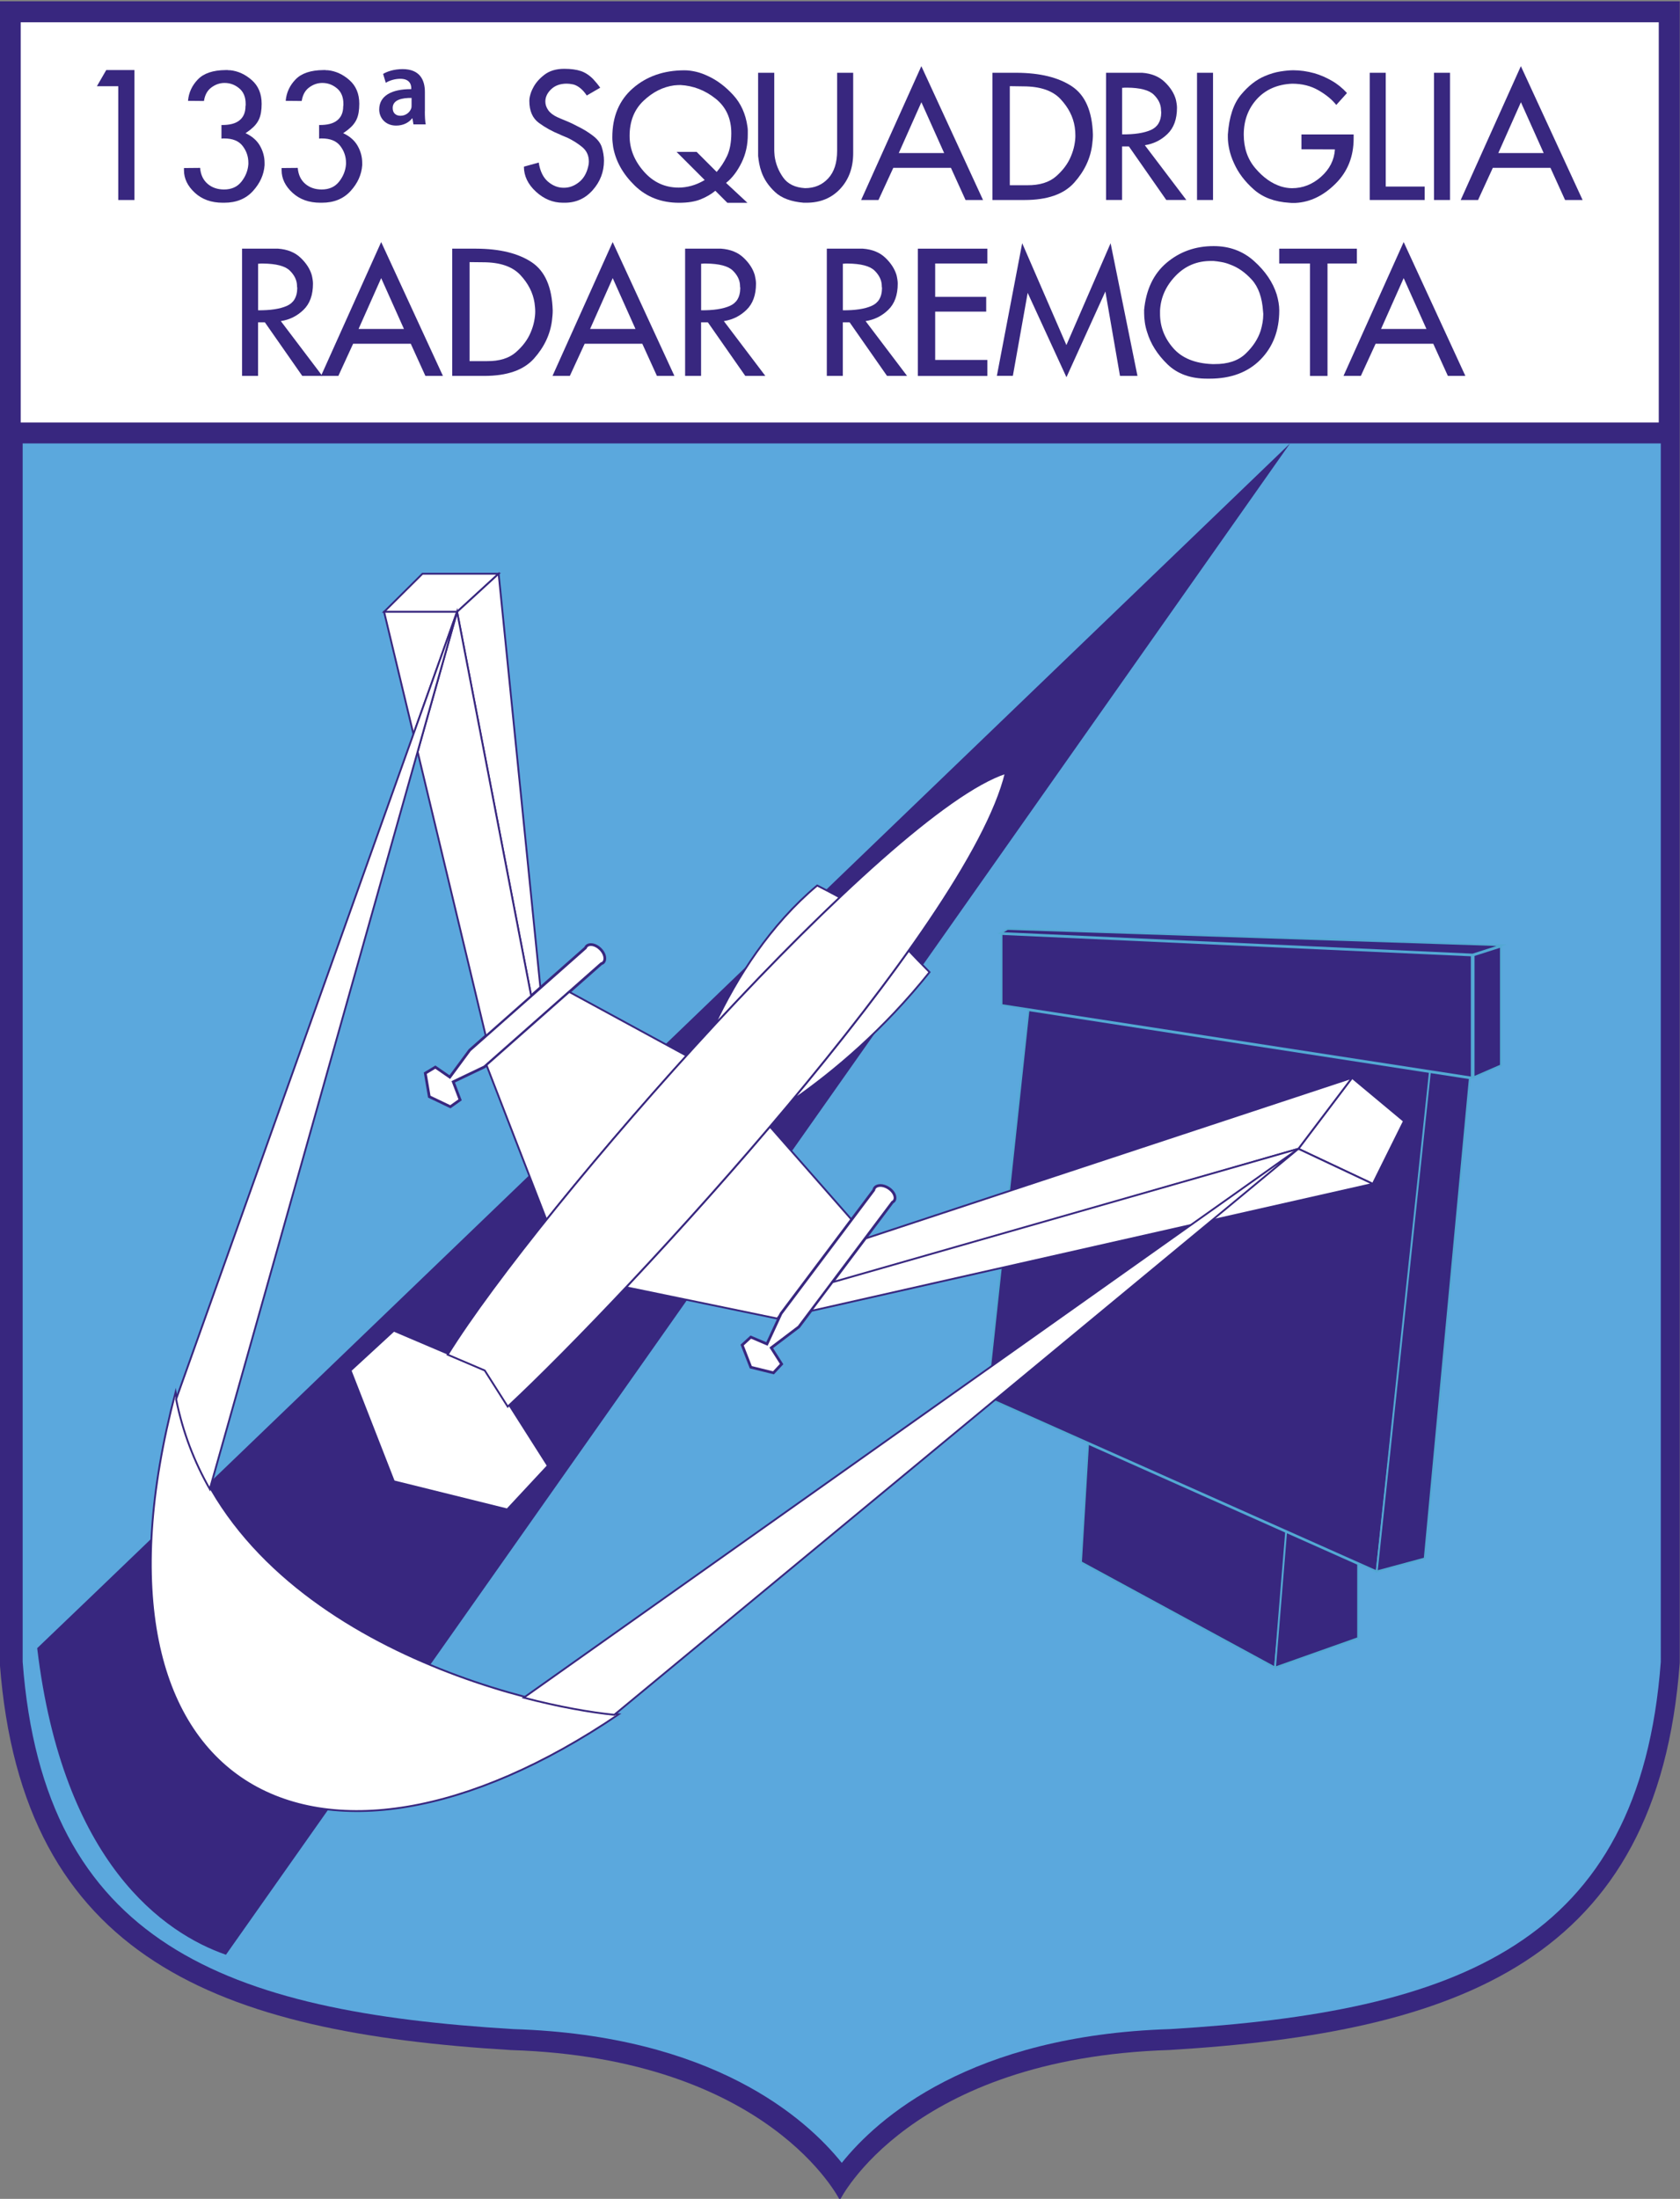 <?xml version="1.0" encoding="utf-8"?>
<!-- Generator: Adobe Illustrator 26.1.0, SVG Export Plug-In . SVG Version: 6.00 Build 0)  -->
<svg version="1.1" id="Livello_1" xmlns="http://www.w3.org/2000/svg" xmlns:xlink="http://www.w3.org/1999/xlink" x="0px" y="0px"
	 viewBox="0 0 340.16 445.04" style="enable-background:new 0 0 340.16 445.04;" xml:space="preserve">
<rect x="0" y="0" width="340.16" height="445.04" fill="#808080" stroke="none"/>
<style type="text/css">
	.st0{fill:#38277F;}
	.st1{fill:#FFFFFF;}
	.st2{fill:#5BA8DD;}
	.st3{fill:#38277F;stroke:#53A9D3;stroke-width:0.374;stroke-miterlimit:10;}
	.st4{fill:#53A9D3;}
	.st5{fill:#FFFFFF;stroke:#38277F;stroke-width:0.374;stroke-miterlimit:10;}
	.st6{fill:#FFFFFF;stroke:#38277F;stroke-width:0.553;stroke-miterlimit:10;}
</style>
<g>
	<path class="st0" d="M103.42,414.92c-58.89-3.55-98.96-18.21-103.46-78.25l-0.01-0.16V0.27l340.16,0v336.24l-0.01,0.16
		c-4.5,60.04-44.56,74.7-103.33,78.24c-52.6,1.65-66.72,30.39-66.72,30.39S155.9,416.56,103.42,414.92z"/>
	<g>
		<rect x="4.19" y="4.51" class="st1" width="331.67" height="81"/>
	</g>
	<path class="st2" d="M261.2,89.75c0,0-210.98,299.61-215.45,305.88c-12.43-4.3-33.01-18.47-38.22-62.05
		C9.92,331.44,261.2,89.75,261.2,89.75H4.59v246.6c4.28,57.17,41.24,70.82,99.36,74.33c40.4,1.26,59.22,18.02,66.49,27.07
		c7.26-9.06,26.07-25.81,66.47-27.07c58.17-3.5,95.08-17.16,99.36-74.32V89.75H261.2z"/>
	<path class="st0" d="M19.62,17.45l1.89-3.27h5.71v26.3h-3.27V17.45H19.62z"/>
	<path class="st0" d="M48.5,24.35c0.8-0.65,1.2-1.59,1.2-2.81c0.02-0.09,0.04-0.18,0.04-0.26c0-0.08,0-0.17,0-0.26
		c0-1.38-0.44-2.43-1.31-3.15c-0.87-0.72-1.85-1.08-2.93-1.08c-0.02,0-0.05,0-0.07,0c-0.02,0-0.05,0-0.07,0
		c-0.92,0.02-1.78,0.33-2.58,0.93c-0.8,0.6-1.3,1.5-1.48,2.72l-3.23-0.03c0.14-1.65,0.8-3.1,2-4.34c1.19-1.24,3.07-1.87,5.64-1.89
		c0.07,0,0.13,0,0.19,0c0.06,0,0.12,0,0.19,0c0.07,0.02,0.13,0.03,0.19,0.03c0.06,0,0.12,0,0.19,0c0.02,0,0.04,0,0.05,0
		c0.01,0,0.03,0,0.05,0c1.61,0.16,3.08,0.83,4.41,2c1.33,1.17,2,2.77,2,4.79c0,1.29-0.17,2.32-0.52,3.1
		c-0.34,0.78-0.94,1.5-1.79,2.17c-0.16,0.12-0.32,0.23-0.46,0.34c-0.15,0.12-0.32,0.23-0.5,0.34c1.33,0.62,2.31,1.47,2.93,2.56
		c0.62,1.09,0.93,2.24,0.93,3.46c0,0.07,0,0.14,0,0.22c0,0.08,0,0.17,0,0.26c-0.14,1.91-0.92,3.64-2.36,5.22
		c-1.43,1.57-3.37,2.36-5.8,2.36c-0.05,0-0.1,0-0.15,0c-0.06,0-0.11,0-0.16,0c-2.32,0-4.21-0.68-5.66-2.03
		c-1.46-1.35-2.19-2.87-2.19-4.54c0-0.09,0-0.17,0-0.24c0-0.07,0-0.14,0-0.21l3.27-0.03c0.11,1.38,0.62,2.45,1.51,3.22
		c0.89,0.77,2.01,1.15,3.34,1.15c1.51,0,2.69-0.53,3.53-1.6c0.84-1.07,1.3-2.24,1.39-3.53c0-0.05,0-0.09,0-0.14
		c0-0.05,0-0.09,0-0.14c0-1.26-0.39-2.4-1.17-3.41c-0.78-1.01-2.02-1.51-3.72-1.51c-0.05,0-0.09,0-0.14,0c-0.05,0-0.09,0-0.14,0
		c-0.05,0.02-0.09,0.03-0.14,0.03c-0.05,0-0.09,0-0.14,0V25.3C46.48,25.32,47.7,25.01,48.5,24.35z"/>
	<path class="st0" d="M68.29,24.35c0.8-0.65,1.2-1.59,1.2-2.81c0.02-0.09,0.04-0.18,0.04-0.26c0-0.08,0-0.17,0-0.26
		c0-1.38-0.44-2.43-1.31-3.15c-0.87-0.72-1.85-1.08-2.93-1.08c-0.02,0-0.05,0-0.07,0s-0.05,0-0.07,0c-0.92,0.02-1.78,0.33-2.58,0.93
		c-0.8,0.6-1.29,1.5-1.48,2.72l-3.24-0.03c0.14-1.65,0.8-3.1,2-4.34c1.19-1.24,3.08-1.87,5.64-1.89c0.07,0,0.13,0,0.19,0
		c0.06,0,0.12,0,0.19,0c0.07,0.02,0.13,0.03,0.19,0.03c0.06,0,0.12,0,0.19,0c0.02,0,0.04,0,0.05,0c0.01,0,0.03,0,0.05,0
		c1.6,0.16,3.08,0.83,4.4,2c1.33,1.17,2,2.77,2,4.79c0,1.29-0.17,2.32-0.52,3.1c-0.34,0.78-0.94,1.5-1.79,2.17
		c-0.16,0.12-0.32,0.23-0.46,0.34c-0.15,0.12-0.32,0.23-0.5,0.34c1.33,0.62,2.31,1.47,2.93,2.56c0.62,1.09,0.93,2.24,0.93,3.46
		c0,0.07,0,0.14,0,0.22c0,0.08,0,0.17,0,0.26c-0.14,1.91-0.92,3.64-2.36,5.22c-1.44,1.57-3.37,2.36-5.8,2.36c-0.04,0-0.1,0-0.15,0
		c-0.06,0-0.11,0-0.16,0c-2.32,0-4.2-0.68-5.66-2.03c-1.46-1.35-2.19-2.87-2.19-4.54c0-0.09,0-0.17,0-0.24c0-0.07,0-0.14,0-0.21
		l3.27-0.03c0.11,1.38,0.62,2.45,1.51,3.22c0.89,0.77,2.01,1.15,3.34,1.15c1.51,0,2.69-0.53,3.53-1.6c0.84-1.07,1.3-2.24,1.39-3.53
		c0-0.05,0-0.09,0-0.14c0-0.05,0-0.09,0-0.14c0-1.26-0.39-2.4-1.17-3.41c-0.78-1.01-2.02-1.51-3.72-1.51c-0.04,0-0.09,0-0.14,0
		c-0.05,0-0.09,0-0.14,0c-0.05,0.02-0.09,0.03-0.14,0.03c-0.05,0-0.09,0-0.14,0V25.3C66.27,25.32,67.49,25.01,68.29,24.35z"/>
	<path class="st0" d="M118.1,18.41c-0.25-0.27-0.51-0.5-0.76-0.69c-0.46-0.34-0.91-0.56-1.36-0.65c-0.45-0.09-0.86-0.14-1.22-0.14
		c-1.31,0-2.36,0.37-3.15,1.12c-0.79,0.75-1.19,1.58-1.19,2.5c0,0.6,0.19,1.18,0.58,1.74c0.39,0.56,1.01,1.04,1.86,1.43
		c0.39,0.18,0.99,0.44,1.81,0.77c0.82,0.33,1.67,0.74,2.56,1.22c1.01,0.5,1.96,1.1,2.84,1.77c0.88,0.68,1.46,1.41,1.74,2.19
		c0.16,0.48,0.28,0.96,0.36,1.45c0.08,0.48,0.12,0.95,0.12,1.41c0,2.25-0.76,4.23-2.27,5.94c-1.51,1.71-3.4,2.56-5.64,2.56
		c-0.07,0-0.14,0-0.21,0c-0.07,0-0.14,0-0.2,0c-2.02,0-3.84-0.75-5.46-2.24c-1.62-1.49-2.43-3.18-2.43-5.06l3-0.83
		c0.27,1.74,0.9,3.03,1.87,3.86c0.98,0.83,2.03,1.24,3.15,1.24c1.08,0.02,2.1-0.33,3.06-1.07c0.96-0.73,1.6-1.8,1.93-3.2
		c0.05-0.18,0.08-0.36,0.11-0.53c0.02-0.17,0.03-0.34,0.03-0.5c0-1.22-0.45-2.19-1.34-2.93c-0.89-0.73-1.87-1.35-2.93-1.86
		c-0.16-0.07-0.33-0.14-0.5-0.21c-0.17-0.07-0.34-0.14-0.5-0.21c-0.12-0.05-0.23-0.09-0.33-0.14c-0.1-0.05-0.2-0.09-0.29-0.14
		c-1.54-0.62-2.95-1.4-4.23-2.34c-1.28-0.94-1.93-2.42-1.93-4.44c0-0.37,0.06-0.78,0.19-1.24c0.12-0.46,0.31-0.93,0.57-1.41
		c0.48-0.96,1.25-1.85,2.29-2.65c1.04-0.8,2.38-1.2,4.01-1.2c1.35,0,2.48,0.15,3.37,0.45c0.89,0.3,1.73,0.85,2.51,1.65
		c0.23,0.25,0.46,0.52,0.69,0.79c0.23,0.27,0.47,0.59,0.72,0.93l-2.72,1.58C118.59,19,118.35,18.69,118.1,18.41z"/>
	<path class="st0" d="M141.9,40.33c-1.16,0.47-2.62,0.71-4.39,0.71c-3.62,0-6.63-1.17-9.02-3.51c-2.39-2.34-3.83-4.93-4.34-7.78
		c-0.05-0.32-0.08-0.65-0.12-0.98c-0.04-0.33-0.05-0.66-0.05-0.98c0-4.2,1.39-7.51,4.17-9.93c2.78-2.42,6.27-3.63,10.46-3.63
		c0.71,0,1.48,0.1,2.31,0.29c0.83,0.19,1.66,0.5,2.51,0.91c1.79,0.83,3.46,2.09,5.02,3.79c1.56,1.7,2.53,3.83,2.89,6.4
		c0.02,0.14,0.04,0.27,0.05,0.4c0.01,0.13,0.02,0.25,0.02,0.36c0,0.12,0,0.24,0,0.36c0,0.13,0,0.26,0,0.4
		c0.02,2.11-0.4,4.04-1.27,5.8c-0.87,1.76-1.91,3.12-3.13,4.08l4.33,4.03h-4.06l-2.44-2.44C144.04,39.28,143.05,39.86,141.9,40.33z
		 M142.67,36.42l-5.68-5.68h4.06l4.06,4.06c0.8-0.92,1.5-1.98,2.08-3.18c0.58-1.2,0.88-2.76,0.88-4.66c0-2.98-1.07-5.32-3.2-7.01
		c-2.13-1.69-4.5-2.6-7.09-2.74c-0.21,0-0.42,0.01-0.64,0.02c-0.22,0.01-0.43,0.03-0.64,0.05c-2.25,0.3-4.32,1.34-6.2,3.12
		c-1.88,1.78-2.82,4.15-2.82,7.11c0,2.62,0.96,5.01,2.87,7.19c1.91,2.18,4.27,3.27,7.07,3.27c0.82,0,1.68-0.12,2.56-0.36
		c0.88-0.24,1.77-0.62,2.67-1.15V36.42z"/>
	<path class="st0" d="M172.75,14.73v16.25c0,2.94-0.87,5.35-2.62,7.23c-1.75,1.88-4.03,2.82-6.85,2.82c-0.05,0-0.09,0-0.14,0
		c-0.05,0-0.09,0-0.14,0s-0.09,0-0.14,0c-0.05,0-0.09,0-0.14,0c-2.55-0.21-4.48-0.93-5.8-2.17c-1.32-1.24-2.23-2.59-2.74-4.06
		c-0.2-0.57-0.36-1.14-0.46-1.69c-0.1-0.55-0.17-1.07-0.22-1.55V14.73h3.27v15.46c0,0.25,0,0.49,0.02,0.71
		c0.01,0.22,0.03,0.44,0.05,0.67c0.21,1.56,0.78,3.01,1.72,4.34c0.94,1.33,2.42,2.05,4.44,2.17c1.91,0,3.46-0.65,4.68-1.96
		c1.22-1.31,1.82-3.18,1.82-5.61V14.73H172.75z"/>
	<path class="st0" d="M199.04,40.48h-3.54l-2.96-6.51h-11.67l-3,6.51h-3.51l12.19-27.09L199.04,40.48z M181.98,30.98h9.19
		l-4.61-10.29L181.98,30.98z"/>
	<path class="st0" d="M205.83,14.73c4.73,0.02,8.45,0.93,11.17,2.72c2.72,1.79,4.15,5.05,4.29,9.78c0,0.32-0.01,0.65-0.04,0.98
		c-0.02,0.33-0.06,0.66-0.1,0.98c-0.34,2.85-1.56,5.44-3.65,7.78c-2.09,2.34-5.44,3.51-10.05,3.51h-6.51V14.73H205.83z
		 M204.45,37.49h3.54c2.5,0.02,4.45-0.58,5.85-1.81c1.4-1.23,2.4-2.58,3-4.05c0.32-0.76,0.55-1.5,0.69-2.22
		c0.14-0.72,0.21-1.36,0.21-1.91c0-0.3-0.01-0.6-0.03-0.9c-0.02-0.3-0.06-0.6-0.1-0.9c-0.32-2.07-1.29-3.95-2.89-5.66
		c-1.61-1.71-4.12-2.56-7.54-2.56l-2.72-0.04V37.49z"/>
	<path class="st0" d="M231.26,14.73c1.88,0.14,3.4,0.75,4.54,1.84c1.15,1.09,1.91,2.27,2.27,3.53c0.07,0.3,0.13,0.59,0.17,0.88
		c0.05,0.29,0.07,0.57,0.07,0.84c0,2.29-0.64,4.06-1.93,5.3c-1.28,1.24-2.81,2-4.58,2.27l8.4,11.08h-4.06l-7.57-10.84h-1.38v10.84
		h-3.24V14.73H231.26z M227.2,17.73v9.47c2.48,0.02,4.41-0.27,5.8-0.88c1.38-0.61,2.09-1.77,2.12-3.49c0-0.05,0-0.09,0-0.12
		c0-0.03,0-0.07,0-0.12c-0.02-0.05-0.04-0.09-0.04-0.12c0-0.03,0-0.07,0-0.12c0-0.02,0-0.04,0-0.05c0-0.01,0-0.03,0-0.05
		c-0.02-1.12-0.51-2.15-1.46-3.08c-0.95-0.93-2.76-1.41-5.42-1.43c-0.09,0-0.18,0-0.26,0c-0.08,0-0.16,0-0.22,0
		c-0.09,0.02-0.18,0.03-0.26,0.03c-0.08,0-0.17,0-0.26,0V17.73z"/>
	<path class="st0" d="M245.61,14.73v25.75h-3.24V14.73H245.61z"/>
	<path class="st0" d="M274.08,27.19v0.83c0,3.67-1.22,6.73-3.67,9.16c-2.44,2.43-5.14,3.73-8.07,3.89c-0.07,0-0.14,0-0.22,0
		c-0.08,0-0.17,0-0.26,0c-0.11,0-0.24,0-0.38,0c-0.14,0-0.28-0.01-0.41-0.03c-2.98-0.18-5.39-1.08-7.21-2.7
		c-1.83-1.62-3.16-3.39-4.01-5.32c-0.44-0.94-0.75-1.87-0.95-2.79c-0.2-0.92-0.29-1.74-0.29-2.48c0-0.09,0-0.18,0-0.26
		c0-0.08,0-0.17,0-0.26c0.25-3.53,1.13-6.21,2.63-8.02c1.5-1.81,3.12-3.09,4.87-3.82c1.08-0.46,2.13-0.77,3.15-0.93
		c1.02-0.16,1.9-0.24,2.63-0.24c0.67,0,1.36,0.05,2.08,0.15c0.72,0.1,1.45,0.26,2.18,0.46c1.17,0.34,2.33,0.84,3.48,1.5
		c1.15,0.65,2.18,1.49,3.1,2.5l-2.17,2.41c-0.83-1.06-2.01-2.04-3.56-2.94c-1.55-0.91-3.34-1.36-5.39-1.36
		c-2.98,0.14-5.36,1.18-7.13,3.12c-1.76,1.94-2.65,4.33-2.65,7.18c0,2.71,0.78,4.99,2.36,6.83c1.57,1.85,3.3,3.07,5.18,3.67
		c0.37,0.11,0.74,0.2,1.12,0.26c0.38,0.06,0.75,0.09,1.12,0.09c2.18,0,4.14-0.77,5.87-2.31c1.73-1.54,2.67-3.38,2.81-5.54
		l-6.78-0.03v-3H274.08z"/>
	<path class="st0" d="M280.58,14.73v23.03h7.88v2.72h-11.12V14.73H280.58z"/>
	<path class="st0" d="M293.59,14.73v25.75h-3.24V14.73H293.59z"/>
	<path class="st0" d="M320.44,40.48h-3.55l-2.96-6.51h-11.67l-2.99,6.51h-3.51l12.18-27.09L320.44,40.48z M303.37,30.98h9.19
		l-4.61-10.29L303.37,30.98z"/>
	<path class="st0" d="M56.32,50.33c1.88,0.14,3.4,0.75,4.54,1.84c1.15,1.09,1.91,2.27,2.27,3.53c0.07,0.3,0.13,0.59,0.17,0.88
		c0.05,0.29,0.07,0.57,0.07,0.84c0,2.29-0.64,4.06-1.93,5.3c-1.28,1.24-2.81,2-4.58,2.27l8.4,11.09h-4.06l-7.57-10.84h-1.38v10.84
		h-3.24V50.33H56.32z M52.26,53.33v9.47c2.48,0.02,4.41-0.27,5.8-0.88c1.38-0.61,2.09-1.77,2.12-3.49c0-0.05,0-0.09,0-0.12
		c0-0.03,0-0.07,0-0.12c-0.02-0.05-0.04-0.09-0.04-0.12c0-0.03,0-0.07,0-0.12c0-0.02,0-0.04,0-0.05c0-0.01,0-0.03,0-0.05
		c-0.02-1.12-0.51-2.15-1.46-3.08c-0.95-0.93-2.76-1.4-5.42-1.43c-0.09,0-0.18,0-0.26,0c-0.08,0-0.16,0-0.22,0
		c-0.09,0.02-0.18,0.03-0.26,0.03c-0.08,0-0.17,0-0.26,0V53.33z"/>
	<path class="st0" d="M89.68,76.08h-3.55l-2.96-6.51H71.5l-2.99,6.51H65l12.18-27.09L89.68,76.08z M72.6,66.58h9.19l-4.61-10.29
		L72.6,66.58z"/>
	<path class="st0" d="M96.45,50.33c4.73,0.02,8.45,0.93,11.17,2.72c2.72,1.79,4.15,5.05,4.29,9.78c0,0.32-0.01,0.65-0.04,0.98
		c-0.02,0.33-0.06,0.66-0.1,0.98c-0.34,2.85-1.56,5.44-3.65,7.78c-2.09,2.34-5.44,3.51-10.05,3.51h-6.51V50.33H96.45z M95.08,73.09
		h3.54c2.5,0.02,4.45-0.58,5.85-1.81c1.4-1.23,2.4-2.58,3-4.05c0.32-0.76,0.55-1.5,0.69-2.22c0.14-0.72,0.21-1.36,0.21-1.91
		c0-0.3-0.01-0.6-0.04-0.9c-0.02-0.3-0.06-0.6-0.1-0.9c-0.32-2.07-1.29-3.95-2.89-5.66c-1.61-1.71-4.12-2.56-7.54-2.56l-2.72-0.03
		V73.09z"/>
	<path class="st0" d="M136.55,76.08h-3.54l-2.96-6.51h-11.67l-3,6.51h-3.51l12.18-27.09L136.55,76.08z M119.48,66.58h9.19
		l-4.61-10.29L119.48,66.58z"/>
	<path class="st0" d="M146.02,50.33c1.88,0.14,3.4,0.75,4.54,1.84c1.15,1.09,1.91,2.27,2.27,3.53c0.07,0.3,0.12,0.59,0.17,0.88
		c0.05,0.29,0.07,0.57,0.07,0.84c0,2.29-0.64,4.06-1.93,5.3c-1.28,1.24-2.81,2-4.58,2.27l8.4,11.09h-4.06l-7.57-10.84h-1.38v10.84
		h-3.23V50.33H146.02z M141.96,53.33v9.47c2.48,0.02,4.41-0.27,5.8-0.88c1.38-0.61,2.09-1.77,2.12-3.49c0-0.05,0-0.09,0-0.12
		c0-0.03,0-0.07,0-0.12c-0.02-0.05-0.04-0.09-0.04-0.12c0-0.03,0-0.07,0-0.12c0-0.02,0-0.04,0-0.05c0-0.01,0-0.03,0-0.05
		c-0.02-1.12-0.51-2.15-1.46-3.08c-0.95-0.93-2.76-1.4-5.42-1.43c-0.09,0-0.18,0-0.26,0c-0.08,0-0.16,0-0.22,0
		c-0.09,0.02-0.18,0.03-0.26,0.03c-0.08,0-0.17,0-0.26,0V53.33z"/>
	<path class="st0" d="M174.72,50.33c1.88,0.14,3.4,0.75,4.54,1.84c1.14,1.09,1.9,2.27,2.27,3.53c0.07,0.3,0.13,0.59,0.17,0.88
		c0.05,0.29,0.07,0.57,0.07,0.84c0,2.29-0.64,4.06-1.93,5.3c-1.28,1.24-2.81,2-4.58,2.27l8.4,11.09h-4.06l-7.57-10.84h-1.38v10.84
		h-3.24V50.33H174.72z M170.66,53.33v9.47c2.48,0.02,4.41-0.27,5.8-0.88c1.39-0.61,2.09-1.77,2.12-3.49c0-0.05,0-0.09,0-0.12
		c0-0.03,0-0.07,0-0.12c-0.02-0.05-0.04-0.09-0.04-0.12c0-0.03,0-0.07,0-0.12c0-0.02,0-0.04,0-0.05c0-0.01,0-0.03,0-0.05
		c-0.02-1.12-0.51-2.15-1.46-3.08c-0.95-0.93-2.76-1.4-5.42-1.43c-0.09,0-0.18,0-0.26,0c-0.08,0-0.16,0-0.22,0
		c-0.09,0.02-0.18,0.03-0.26,0.03c-0.08,0-0.17,0-0.26,0V53.33z"/>
	<path class="st0" d="M199.92,50.33v3h-10.57v6.75h10.33v2.99h-10.33v9.78h10.57v3.24h-14.08V50.33H199.92z"/>
	<path class="st0" d="M224.87,49.23l5.44,26.85h-3.54l-2.96-17.08l-7.88,17.35l-7.85-17.08l-3,16.8h-3.24l5.13-26.85l8.95,20.62
		L224.87,49.23z"/>
	<path class="st0" d="M231.65,62.79c0.39-4.18,1.92-7.38,4.58-9.62c2.66-2.24,5.83-3.36,9.5-3.36c3.21,0,5.95,1.01,8.21,3.05
		c2.26,2.03,3.78,4.27,4.56,6.73c0.16,0.55,0.29,1.1,0.38,1.64c0.09,0.54,0.14,1.07,0.14,1.6c0,4.06-1.27,7.38-3.8,9.95
		c-2.54,2.57-5.97,3.86-10.31,3.86c-0.07,0-0.14,0-0.21,0c-0.07,0-0.14,0-0.2,0c-3.4,0.02-6.11-0.95-8.14-2.93
		c-2.03-1.97-3.4-4.15-4.11-6.54c-0.21-0.64-0.36-1.28-0.45-1.93c-0.09-0.64-0.14-1.26-0.14-1.86c0-0.11,0-0.21,0-0.29
		c0-0.08,0-0.17,0-0.26V62.79z M255.74,63.07c-0.18-2.85-0.95-5-2.29-6.47c-1.34-1.47-2.8-2.49-4.39-3.06
		c-0.57-0.23-1.15-0.4-1.72-0.5c-0.57-0.1-1.11-0.18-1.62-0.22c-0.05,0-0.09,0-0.12,0c-0.04,0-0.08,0-0.12,0c-0.04,0-0.08,0-0.12,0
		c-0.04,0-0.07,0-0.12,0c-2.85-0.02-5.25,0.98-7.21,3.01c-1.96,2.03-3.01,4.37-3.15,7.01c0,0.05,0,0.09,0,0.14c0,0.05,0,0.09,0,0.14
		c0,0.07,0,0.13,0,0.17c0,0.05,0,0.09,0,0.14c-0.02,2.59,0.85,4.92,2.62,6.97c1.77,2.06,4.42,3.15,7.95,3.29c0.07,0,0.14,0,0.21,0
		c0.07,0,0.15,0,0.24,0c2.71,0.02,4.81-0.68,6.3-2.1c1.49-1.42,2.51-2.98,3.06-4.68c0.16-0.55,0.29-1.1,0.38-1.64
		c0.09-0.54,0.14-1.06,0.14-1.57c0-0.05,0-0.09,0-0.14c0-0.05,0-0.1,0-0.17c-0.02-0.05-0.03-0.09-0.03-0.14c0-0.05,0-0.09,0-0.14
		V63.07z"/>
	<path class="st0" d="M259.01,53.33v-3h15.73v3h-5.95v22.76h-3.55V53.33H259.01z"/>
	<path class="st0" d="M296.7,76.08h-3.54l-2.96-6.51h-11.67l-2.99,6.51h-3.51l12.18-27.09L296.7,76.08z M279.63,66.58h9.19
		l-4.61-10.29L279.63,66.58z"/>
	<g>
		<polygon class="st3" points="220.31,292.19 218.87,316.18 258.16,337.51 260.71,310.19 		"/>
		<g>
			<polygon class="st0" points="298.37,193.34 303.89,191.57 303.89,215.63 298.37,218.04 			"/>
			<g>
				<path class="st4" d="M303.71,191.83v23.69l-5.15,2.24v-24.28L303.71,191.83 M304.08,191.31l-5.89,1.89v25.12l5.89-2.56V191.31
					L304.08,191.31z"/>
			</g>
		</g>
		<polygon class="st3" points="203.99,188.01 304.08,191.31 298.19,193.2 202.6,188.84 		"/>
		<polygon class="st3" points="260.41,310.05 258.16,337.51 274.99,331.55 274.99,316.55 		"/>
		<polygon class="st3" points="208.25,204.45 199.82,282.88 278.75,318.05 289.78,217.02 		"/>
		<polygon class="st3" points="289.52,216.98 278.75,318.05 288.47,315.43 297.61,218.23 		"/>
		<g>
			<polygon class="st0" points="202.79,203.42 202.79,189.04 298,193.38 298,218.1 			"/>
			<g>
				<path class="st4" d="M202.97,189.23l94.84,4.32v24.33l-94.84-14.62V189.23 M202.6,188.84v14.74l95.59,14.74V193.2L202.6,188.84
					L202.6,188.84z"/>
			</g>
		</g>
	</g>
	<g>
		<path class="st0" d="M86.02,22.54c0,0.99,0.04,1.95,0.18,2.63h-2.49l-0.2-1.21h-0.07c-0.65,0.85-1.8,1.46-3.23,1.46
			c-2.2,0-3.43-1.59-3.43-3.25c0-2.74,2.45-4.15,6.49-4.13v-0.18c0-0.72-0.29-1.91-2.22-1.91c-1.08,0-2.2,0.34-2.94,0.81l-0.54-1.8
			c0.81-0.49,2.22-0.97,3.95-0.97c3.5,0,4.51,2.22,4.51,4.62V22.54z M83.33,19.82c-1.95-0.02-3.82,0.38-3.82,2.04
			c0,1.08,0.7,1.57,1.57,1.57c1.12,0,1.91-0.72,2.18-1.5c0.07-0.2,0.07-0.4,0.07-0.61V19.82z"/>
	</g>
	<polygon class="st5" points="262.89,232.51 273.76,218.14 284.27,226.9 277.96,239.61 	"/>
	<polygon class="st5" points="85.54,116.12 100.96,116.12 92.55,123.83 77.77,123.83 	"/>
	<polygon class="st5" points="175.2,250.68 168.3,259.86 262.89,232.51 273.76,218.14 	"/>
	<path class="st5" d="M125.28,346.96c-60.99,41.36-111.11,16.13-89.73-65.2C43.97,328.73,102.5,344.85,125.28,346.96z"/>
	<polygon class="st5" points="109.42,199.91 100.96,116.12 92.55,123.83 107.55,201.56 	"/>
	<path class="st6" d="M121.53,192.06c-0.94-0.92-2.18-1.16-2.78-0.55c-0.1,0.1-0.16,0.22-0.21,0.34l-23.44,20.7L91.08,218
		l-2.93-2.02l-2.04,1.23l0.81,4.75l4.27,2.04l1.97-1.4l-1.39-3.65l6.32-3.02l23.65-20.88c0.15-0.06,0.3-0.11,0.41-0.22
		C122.75,194.21,122.47,192.97,121.53,192.06z"/>
	<g>
		<polygon class="st5" points="83.71,148.59 92.55,123.83 77.77,123.83 		"/>
		<polygon class="st5" points="92.55,123.83 84.56,152.15 98.36,209.68 107.55,201.56 		"/>
	</g>
	<path class="st5" d="M42.48,301.38l50.06-177.54L35.66,283.19C37,289.87,39.36,295.92,42.48,301.38z"/>
	<g>
		<path class="st5" d="M138.99,213.66l-23.73-12.9l-16.76,14.8l12.13,31.31C118.99,236.45,128.8,224.92,138.99,213.66z"/>
		<path class="st5" d="M126.77,260.54l30.62,6.33l15.07-19.98l-16.56-18.86C146.04,239.62,135.9,250.84,126.77,260.54z"/>
	</g>
	<path class="st5" d="M170.04,181.63c-1.34-0.73-2.85-1.53-4.58-2.41c-9.51,7.99-16.19,18.48-20.81,28.26
		C153.21,198.23,161.89,189.34,170.04,181.63z"/>
	<path class="st5" d="M160.3,222.81c8.73-6.05,18.66-14.5,27.91-26.05c-1.69-1.7-3.04-3.12-4.22-4.36
		C177.04,202.15,168.86,212.55,160.3,222.81z"/>
	<polygon class="st5" points="79.74,299.81 102.7,305.5 110.93,296.66 98.67,277.38 79.74,269.32 70.98,277.38 	"/>
	<path class="st5" d="M90.64,274.18l7.51,3.2l4.65,7.31c24.17-22.48,93.4-97.27,100.85-128.26
		C179.49,164.29,108.99,244.53,90.64,274.18z"/>
	<path class="st6" d="M179.89,240.46c-1.1-0.71-2.37-0.7-2.83,0.02c-0.08,0.12-0.11,0.25-0.14,0.38l-18.78,25l-2.85,6.15l-3.27-1.39
		l-1.75,1.61l1.75,4.49l4.59,1.13l1.65-1.77l-2.1-3.29l5.58-4.23l18.95-25.23c0.13-0.09,0.27-0.17,0.36-0.3
		C181.52,242.32,181,241.17,179.89,240.46z"/>
	<polygon class="st5" points="164.2,265.33 277.96,239.61 262.89,232.51 168.57,259.51 	"/>
	<path class="st5" d="M262.89,232.51L106.05,343.6c7.09,1.86,13.44,2.97,18.32,3.47L262.89,232.51z"/>
</g>
</svg>
